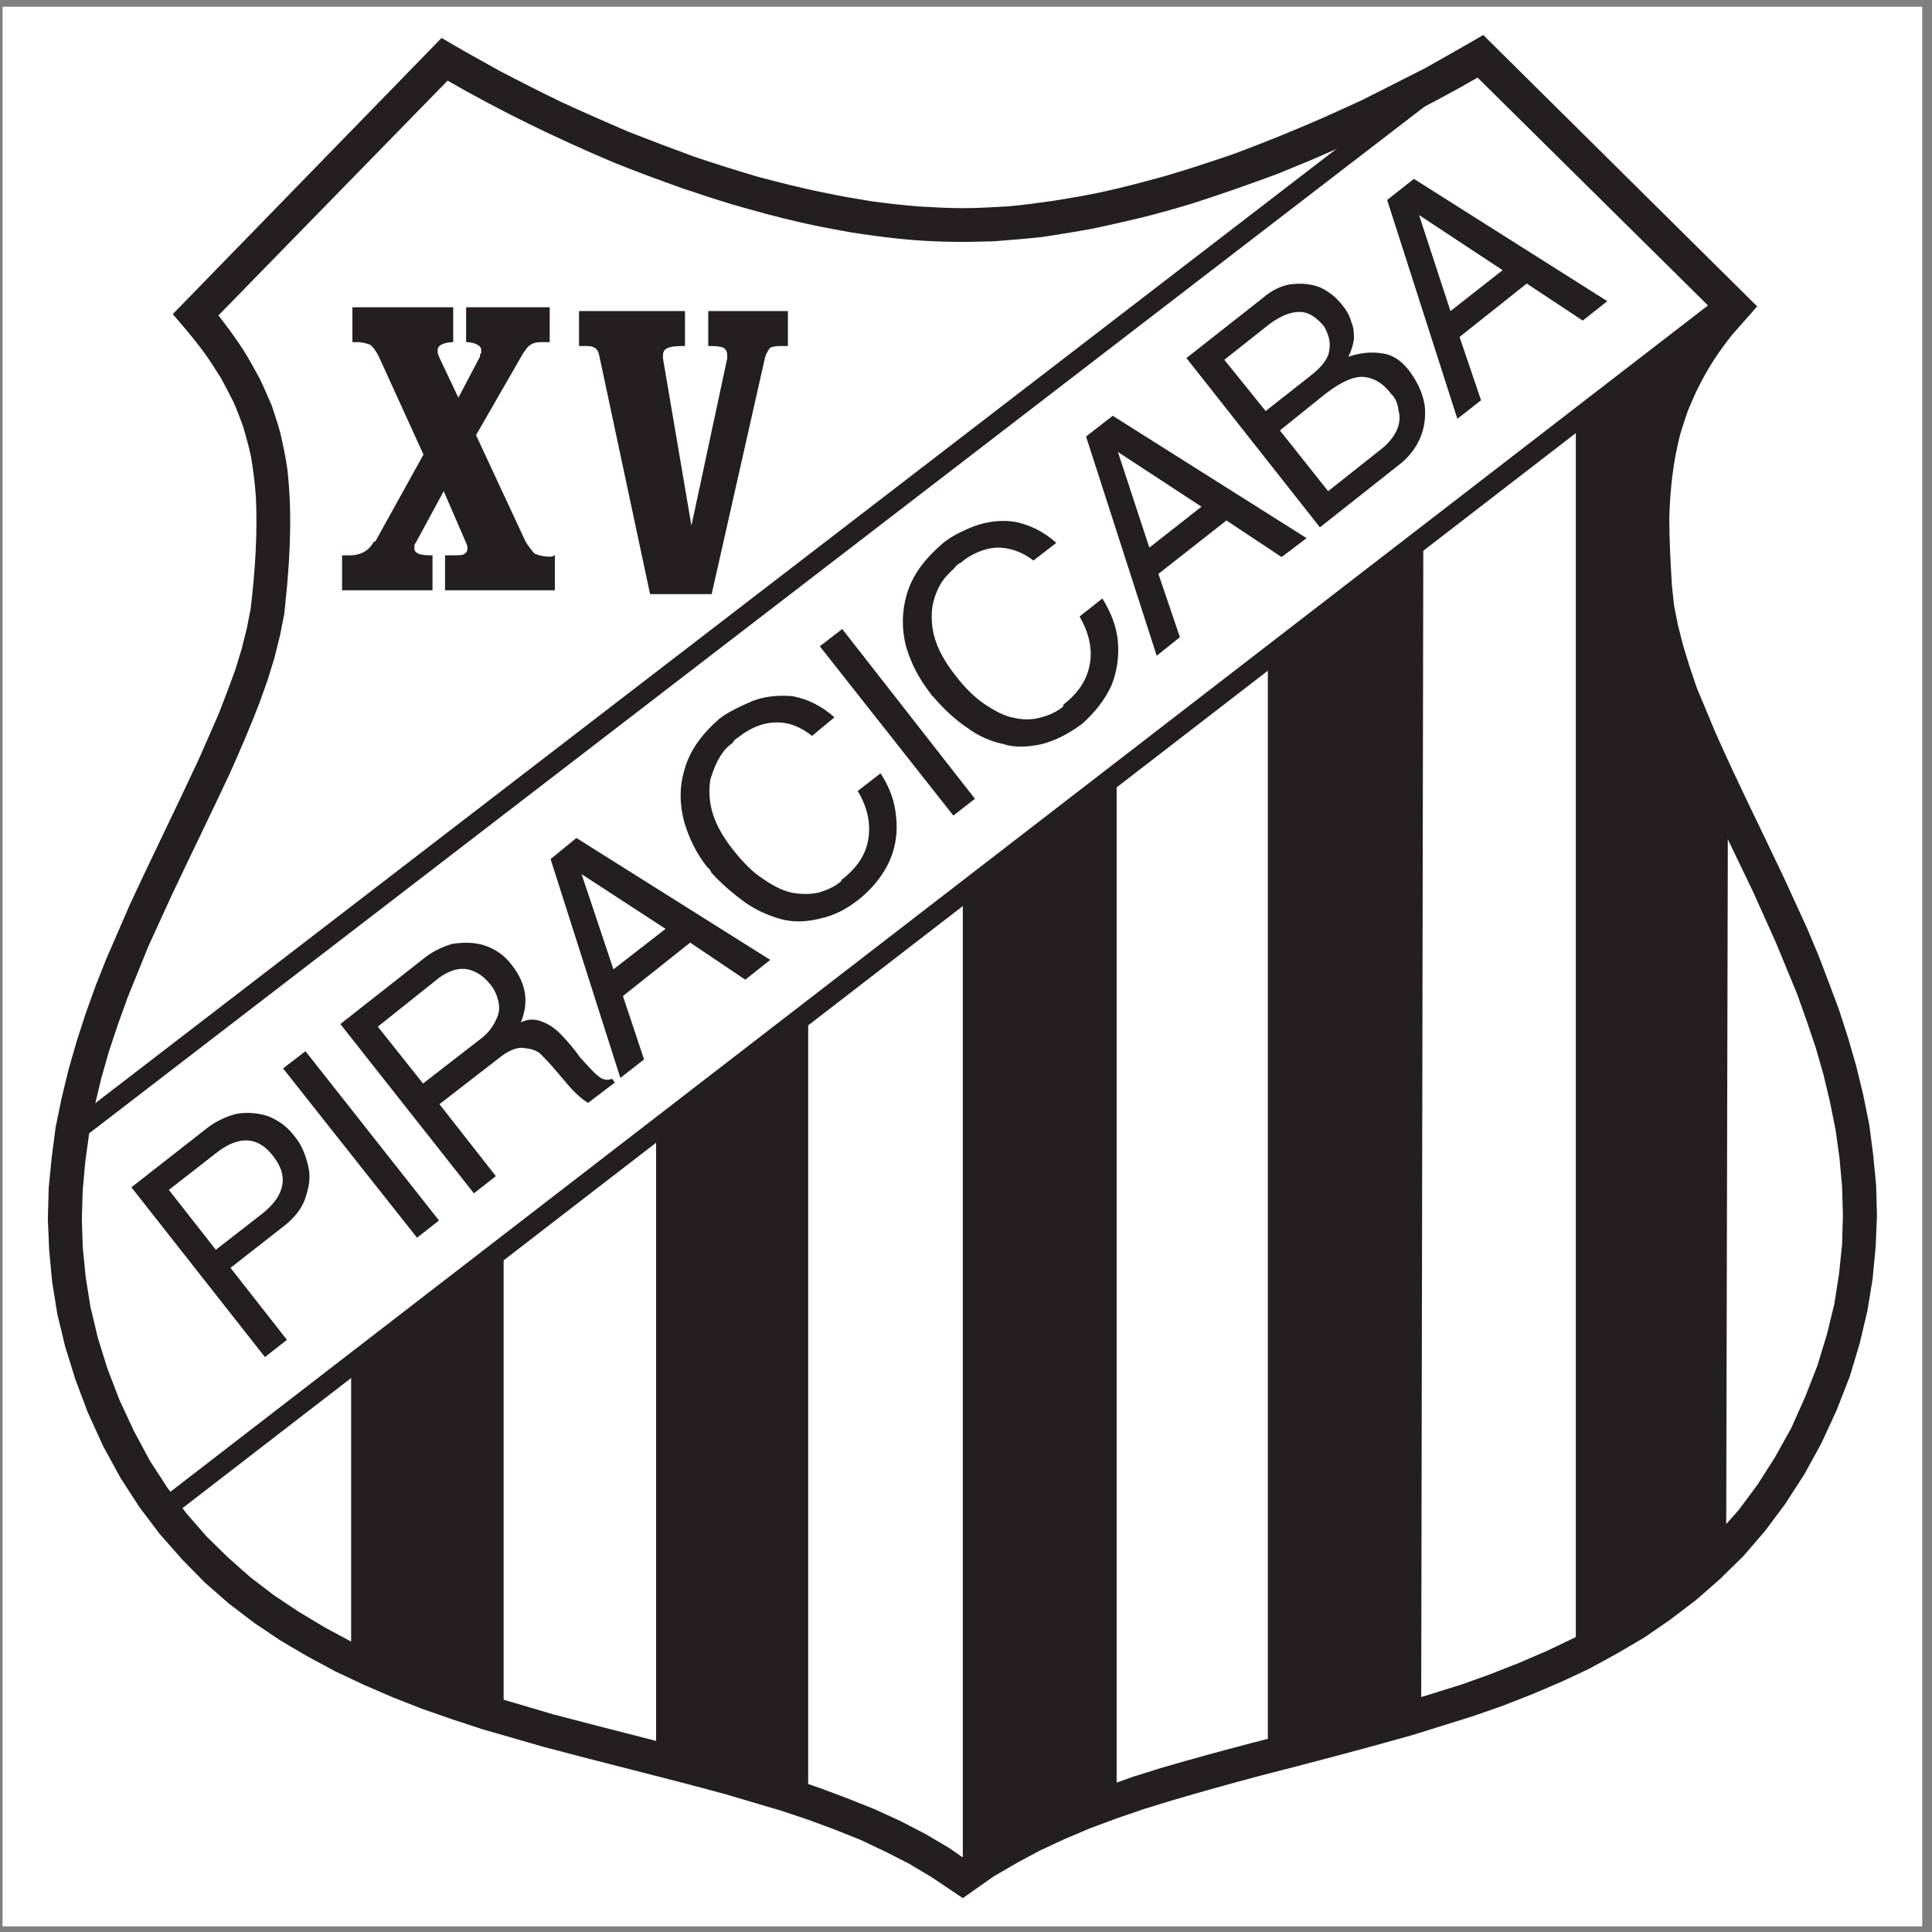 <?xml version="1.0" encoding="UTF-8"?>
<svg xmlns="http://www.w3.org/2000/svg" xmlns:xlink="http://www.w3.org/1999/xlink" width="194pt" height="194pt" viewBox="0 0 194 194" version="1.1">
<rect x="0" y="0" width="194" height="194" fill="#808080" stroke="none"/>
<g id="surface1">
<path style=" stroke:none;fill-rule:evenodd;fill:rgb(100%,100%,100%);fill-opacity:1;" d="M 0.258 0.676 L 193.016 0.676 L 193.016 193.434 L 0.258 193.434 L 0.258 0.676 "/>
<path style=" stroke:none;fill-rule:evenodd;fill:rgb(13.699%,12.199%,12.5%);fill-opacity:1;" d="M 93.523 188.48 L 91.273 187.137 L 88.895 185.926 L 86.43 184.758 L 83.836 183.719 L 81.152 182.727 L 78.426 181.816 L 72.719 180.129 C 66.66 178.484 60.605 177.016 54.594 175.414 L 48.449 173.641 L 45.422 172.648 L 42.438 171.609 L 39.453 170.441 L 36.555 169.188 L 33.699 167.844 L 30.887 166.332 L 28.16 164.73 L 25.523 162.957 L 22.973 161.012 L 20.547 158.891 L 18.258 156.555 L 16.051 154.047 L 14.016 151.363 L 12.113 148.422 L 10.383 145.266 L 8.824 141.848 L 7.57 138.516 L 6.535 135.188 L 5.754 131.941 L 5.234 128.699 L 4.934 125.496 L 4.805 122.383 L 4.891 119.27 L 5.191 116.238 L 5.582 113.211 L 6.188 110.27 L 6.879 107.414 L 7.699 104.559 L 8.609 101.75 L 9.605 98.98 L 10.688 96.254 L 12.977 90.977 C 15.273 86.004 17.695 81.113 19.984 76.184 L 21.977 71.641 L 22.84 69.391 L 23.621 67.273 L 24.27 65.152 L 24.789 63.078 L 25.176 61.086 C 25.609 57.41 25.871 53.645 25.695 49.926 C 25.609 48.586 25.438 47.285 25.219 45.945 C 25.004 44.867 24.703 43.828 24.398 42.789 C 24.094 41.969 23.793 41.145 23.445 40.367 C 23.016 39.5 22.582 38.68 22.148 37.898 C 21.586 37.035 21.066 36.172 20.461 35.348 C 19.469 34.008 18.43 32.797 17.348 31.543 L 44.34 3.812 C 46.242 4.938 48.191 6.02 50.137 7.102 C 52.215 8.184 54.332 9.266 56.496 10.305 C 58.656 11.297 60.82 12.25 63.027 13.199 C 65.234 14.066 67.395 14.887 69.645 15.711 C 71.809 16.445 74.016 17.137 76.219 17.785 C 78.383 18.348 80.547 18.91 82.754 19.344 C 84.352 19.691 85.91 19.949 87.512 20.211 C 89.066 20.426 90.625 20.598 92.184 20.727 C 93.695 20.812 95.168 20.902 96.68 20.902 C 98.109 20.902 99.621 20.812 101.137 20.727 C 102.695 20.598 104.207 20.383 105.766 20.164 C 107.363 19.906 108.965 19.645 110.566 19.301 C 112.773 18.824 114.891 18.262 117.055 17.656 C 119.305 17.008 121.469 16.273 123.672 15.535 C 125.879 14.715 128.086 13.852 130.246 12.941 C 132.453 12.031 134.617 11.039 136.781 10.043 C 138.941 8.961 141.062 7.879 143.184 6.801 C 145.086 5.719 147.031 4.637 148.938 3.512 L 176.445 30.766 L 173.895 33.66 C 173.246 34.484 172.641 35.305 172.078 36.172 C 171.559 36.992 171.082 37.812 170.648 38.68 C 170.219 39.5 169.871 40.324 169.527 41.145 C 169.223 41.969 168.965 42.789 168.703 43.652 C 168.359 45.039 168.098 46.379 167.926 47.809 C 167.754 49.191 167.664 50.574 167.621 52.004 C 167.621 54.254 167.754 56.547 167.883 58.793 L 168.098 60.785 L 168.488 62.773 L 169.008 64.809 L 169.656 66.926 L 170.391 69.09 L 172.25 73.547 C 174.414 78.434 176.793 83.191 179.086 88.035 L 181.465 93.227 L 182.59 95.91 L 183.629 98.633 L 184.664 101.402 L 185.574 104.215 L 186.398 107.07 L 187.09 109.922 L 187.695 112.91 L 188.086 115.895 L 188.387 118.965 L 188.473 122.035 L 188.344 125.195 L 188.039 128.395 L 187.52 131.594 L 186.742 134.883 L 185.746 138.215 L 184.449 141.543 L 182.895 144.918 L 181.16 148.078 L 179.258 151.02 L 177.227 153.742 L 175.062 156.254 L 172.727 158.543 L 170.305 160.664 L 167.754 162.609 L 165.113 164.43 L 162.391 166.027 L 159.621 167.543 L 156.766 168.883 L 153.824 170.137 L 150.84 171.305 L 147.855 172.344 L 141.754 174.246 C 136.695 175.676 131.59 177.016 126.527 178.312 C 123.586 179.094 120.645 179.914 117.703 180.781 L 114.891 181.645 L 112.125 182.594 L 109.441 183.59 L 106.891 184.672 L 104.383 185.84 L 102.047 187.094 L 99.754 188.438 L 96.68 190.598 L 93.523 188.48 "/>
<path style=" stroke:none;fill-rule:evenodd;fill:rgb(100%,100%,100%);fill-opacity:1;" d="M 87.77 181.645 L 85.047 180.562 L 82.277 179.523 L 79.465 178.574 L 73.625 176.844 C 67.57 175.199 61.512 173.727 55.5 172.129 L 49.488 170.355 L 46.504 169.402 L 43.605 168.406 L 40.75 167.281 L 37.938 166.113 L 35.215 164.816 L 32.574 163.391 L 29.98 161.832 L 27.512 160.188 L 25.133 158.371 L 22.887 156.383 L 20.723 154.262 L 18.688 151.926 L 16.828 149.418 L 15.055 146.691 L 13.453 143.707 L 11.984 140.551 L 10.773 137.391 L 9.82 134.32 L 9.086 131.25 L 8.609 128.266 L 8.309 125.281 L 8.219 122.383 L 8.309 119.484 L 8.566 116.629 L 8.957 113.773 L 9.52 111.004 L 10.168 108.281 L 10.945 105.555 L 11.855 102.828 L 12.805 100.191 L 14.926 94.957 L 17.262 89.852 C 19.207 85.742 21.199 81.676 23.102 77.609 C 24.141 75.273 25.133 72.98 26.043 70.605 L 26.863 68.312 L 27.555 66.062 L 28.117 63.812 L 28.551 61.605 L 28.855 58.535 C 29.07 55.895 29.199 53.301 29.113 50.617 C 29.07 49.449 28.984 48.281 28.855 47.113 C 28.68 45.859 28.422 44.691 28.16 43.523 C 27.902 42.574 27.598 41.664 27.297 40.754 C 26.906 39.848 26.52 38.938 26.086 38.031 C 25.566 37.078 25.047 36.129 24.484 35.219 C 23.707 34.008 22.84 32.84 21.934 31.672 L 44.945 8.098 C 50.352 11.211 55.977 13.938 61.73 16.359 C 63.98 17.266 66.227 18.09 68.52 18.91 C 70.207 19.473 71.895 20.035 73.625 20.555 C 75.875 21.203 78.082 21.809 80.371 22.328 C 82.059 22.719 83.703 23.02 85.391 23.324 C 87.035 23.582 88.637 23.801 90.281 23.973 C 91.922 24.145 93.48 24.23 95.082 24.273 C 96.68 24.316 98.195 24.273 99.797 24.23 C 101.395 24.102 103.039 23.973 104.641 23.801 C 106.328 23.539 107.973 23.281 109.613 22.977 C 111.301 22.633 112.945 22.242 114.633 21.852 C 116.32 21.422 118.051 20.945 119.738 20.426 C 122.594 19.516 125.402 18.52 128.215 17.484 L 131.59 16.098 C 137.344 13.633 142.965 10.91 148.371 7.793 L 171.777 30.938 C 170.824 32.02 170.004 33.141 169.223 34.312 C 168.617 35.262 168.098 36.172 167.578 37.121 C 167.145 38.074 166.715 38.98 166.324 39.934 C 166.023 40.887 165.719 41.793 165.418 42.746 C 165.113 43.957 164.855 45.211 164.637 46.465 C 164.508 47.676 164.379 48.887 164.289 50.102 C 164.203 52.52 164.25 54.902 164.379 57.324 L 164.508 59.098 L 164.727 61.258 L 165.156 63.508 L 165.719 65.715 L 166.41 68.008 L 167.234 70.258 L 169.094 74.887 C 171.301 79.816 173.68 84.617 176.016 89.508 L 178.309 94.609 L 180.469 99.844 L 181.422 102.527 L 182.328 105.207 L 183.109 107.934 L 183.758 110.66 L 184.32 113.469 L 184.711 116.281 L 184.969 119.137 L 185.055 122.035 L 184.969 124.977 L 184.664 127.918 L 184.191 130.945 L 183.453 133.973 L 182.504 137.09 L 181.293 140.203 L 179.863 143.406 L 178.223 146.348 L 176.488 149.07 L 174.59 151.625 L 172.555 153.918 L 170.391 156.078 L 168.141 158.027 L 165.762 159.844 L 163.297 161.531 L 160.746 163.086 L 158.062 164.469 L 155.34 165.77 L 152.527 166.98 L 149.672 168.105 L 146.773 169.145 L 140.805 171.004 C 135.785 172.43 130.727 173.727 125.664 175.027 C 122.68 175.805 119.695 176.625 116.711 177.492 L 113.812 178.398 L 111 179.395 L 108.23 180.434 L 105.508 181.559 L 102.867 182.77 L 100.359 184.109 L 97.938 185.582 L 96.637 186.488 L 95.34 185.582 L 92.918 184.152 L 90.41 182.855 L 87.77 181.645 "/>
<path style=" stroke:none;fill-rule:evenodd;fill:rgb(13.699%,12.199%,12.5%);fill-opacity:1;" d="M 96.68 90.504 L 112.125 77.914 L 112.125 180.262 L 96.68 187.918 L 96.68 90.504 "/>
<path style=" stroke:none;fill-rule:evenodd;fill:rgb(13.699%,12.199%,12.5%);fill-opacity:1;" d="M 127.309 66.02 L 142.922 53.43 L 142.707 171.953 L 127.309 176.496 L 127.309 66.02 "/>
<path style=" stroke:none;fill-rule:evenodd;fill:rgb(13.699%,12.199%,12.5%);fill-opacity:1;" d="M 158.234 42.746 L 173.723 30.113 C 160.012 47.461 165.375 64.676 173.504 81.852 L 173.332 155.473 L 158.234 166.719 L 158.234 42.746 "/>
<path style=" stroke:none;fill-rule:evenodd;fill:rgb(13.699%,12.199%,12.5%);fill-opacity:1;" d="M 35.258 137.047 L 50.57 125.238 L 50.57 172.648 L 35.258 166.59 L 35.258 137.047 "/>
<path style=" stroke:none;fill-rule:evenodd;fill:rgb(13.699%,12.199%,12.5%);fill-opacity:1;" d="M 65.883 113.383 L 81.152 101.617 L 81.152 180.562 L 65.883 176.281 L 65.883 113.383 "/>
<path style=" stroke:none;fill-rule:evenodd;fill:rgb(13.699%,12.199%,12.5%);fill-opacity:1;" d="M 146.34 42.055 L 139.289 20.078 L 141.973 17.961 L 161.395 30.242 L 158.93 32.191 L 153.305 28.473 L 146.559 33.836 L 148.719 40.191 L 146.34 42.055 "/>
<path style=" stroke:none;fill-rule:evenodd;fill:rgb(13.699%,12.199%,12.5%);fill-opacity:1;" d="M 132.539 52.953 L 119.133 35.953 L 126.832 29.898 C 127.695 29.164 128.562 28.73 129.512 28.559 C 130.551 28.426 131.504 28.473 132.453 28.816 C 133.277 29.164 134.098 29.77 134.746 30.59 C 135.18 31.109 135.527 31.672 135.699 32.363 C 135.957 32.926 135.957 33.531 135.957 34.094 C 135.828 34.742 135.699 35.219 135.395 35.824 C 136.477 35.434 137.688 35.305 138.77 35.48 C 139.809 35.609 140.672 36.172 141.453 37.164 C 142.273 38.246 142.836 39.371 143.055 40.672 C 143.184 41.793 143.055 42.961 142.578 44.043 C 142.145 45.039 141.363 46.031 140.414 46.727 L 132.539 52.953 "/>
<path style=" stroke:none;fill-rule:evenodd;fill:rgb(13.699%,12.199%,12.5%);fill-opacity:1;" d="M 116.148 65.844 L 109.055 43.828 L 111.734 41.75 L 131.199 54.035 L 128.691 55.938 L 123.152 52.262 L 116.32 57.625 L 118.48 63.984 L 116.148 65.844 "/>
<path style=" stroke:none;fill-rule:evenodd;fill:rgb(13.699%,12.199%,12.5%);fill-opacity:1;" d="M 93.738 69.996 C 93.738 69.996 93.609 69.867 93.523 69.781 C 93.48 69.652 93.395 69.609 93.352 69.52 C 92.27 68.137 91.488 66.625 90.973 64.895 C 90.539 63.16 90.539 61.434 91.059 59.66 C 91.578 57.887 92.703 56.285 94.52 54.684 C 95.383 53.906 96.551 53.344 97.848 52.824 C 99.102 52.391 100.445 52.176 101.871 52.391 C 103.301 52.652 104.77 53.344 106.066 54.512 L 103.773 56.285 C 102.605 55.379 101.266 54.945 100.012 54.988 C 98.801 55.074 97.461 55.637 96.422 56.547 C 96.207 56.59 96.031 56.805 95.773 57.105 C 95.469 57.367 95.254 57.625 95.125 57.754 C 94.391 58.492 93.914 59.574 93.652 60.742 C 93.48 61.777 93.523 63.031 93.914 64.246 C 94.301 65.453 94.992 66.625 95.945 67.836 C 96.898 69.09 97.895 70.039 98.844 70.688 C 99.883 71.383 100.836 71.902 101.785 72.074 C 102.738 72.289 103.559 72.289 104.383 72.074 C 105.289 71.859 106.066 71.512 106.762 70.949 L 106.762 70.82 L 106.805 70.734 C 108.359 69.52 109.184 68.18 109.441 66.625 C 109.703 65.152 109.355 63.551 108.402 61.906 L 110.695 60.094 C 111.562 61.52 112.125 62.902 112.254 64.461 C 112.383 65.887 112.168 67.445 111.605 68.828 C 110.957 70.258 109.961 71.512 108.664 72.68 C 107.32 73.676 105.98 74.367 104.641 74.711 C 103.301 75.016 101.914 75.102 100.746 74.711 C 99.492 74.453 98.195 73.891 97.113 73.07 C 95.945 72.289 94.82 71.254 93.738 69.996 "/>
<path style=" stroke:none;fill-rule:evenodd;fill:rgb(13.699%,12.199%,12.5%);fill-opacity:1;" d="M 84.57 63.16 L 97.895 80.207 L 95.73 81.895 L 82.32 64.895 L 84.57 63.16 "/>
<path style=" stroke:none;fill-rule:evenodd;fill:rgb(13.699%,12.199%,12.5%);fill-opacity:1;" d="M 71.418 87.605 C 71.418 87.605 71.332 87.387 71.289 87.344 C 71.16 87.215 71.117 87.129 71.031 87.086 C 69.949 85.742 69.168 84.145 68.695 82.5 C 68.219 80.684 68.219 78.996 68.738 77.266 C 69.258 75.406 70.383 73.805 72.199 72.203 C 73.062 71.512 74.273 70.949 75.57 70.387 C 76.828 69.91 78.168 69.781 79.594 69.91 C 81.023 70.172 82.492 70.863 83.789 72.031 L 81.543 73.891 C 80.332 72.938 79.074 72.465 77.734 72.551 C 76.523 72.594 75.227 73.156 74.102 74.062 C 73.887 74.191 73.711 74.324 73.539 74.625 C 73.148 74.887 72.934 75.145 72.805 75.273 C 72.109 76.098 71.68 77.137 71.332 78.262 C 71.16 79.34 71.203 80.551 71.594 81.766 C 71.98 82.977 72.672 84.145 73.625 85.355 C 74.664 86.652 75.613 87.605 76.566 88.211 C 77.605 88.945 78.555 89.422 79.508 89.637 C 80.461 89.809 81.281 89.809 82.191 89.637 C 83.012 89.379 83.789 89.074 84.484 88.469 L 84.484 88.34 L 84.57 88.297 C 86.082 87.129 86.992 85.742 87.207 84.145 C 87.426 82.672 87.121 81.07 86.125 79.43 L 88.418 77.652 C 89.328 79.039 89.848 80.465 89.977 81.98 C 90.148 83.449 89.977 84.965 89.328 86.438 C 88.68 87.863 87.727 89.074 86.387 90.199 C 85.047 91.281 83.789 91.93 82.363 92.23 C 81.023 92.578 79.723 92.621 78.512 92.316 C 77.215 91.973 75.961 91.41 74.836 90.633 C 73.711 89.809 72.5 88.812 71.418 87.605 "/>
<path style=" stroke:none;fill-rule:evenodd;fill:rgb(13.699%,12.199%,12.5%);fill-opacity:1;" d="M 62.293 108.238 L 55.285 86.262 L 57.879 84.145 L 77.344 96.387 L 74.836 98.375 L 69.301 94.652 L 62.551 100.02 L 64.672 106.379 L 62.293 108.238 "/>
<path style=" stroke:none;fill-rule:evenodd;fill:rgb(13.699%,12.199%,12.5%);fill-opacity:1;" d="M 47.586 119.828 L 34.176 102.828 L 42.266 96.469 C 43.301 95.605 44.254 95.129 45.379 94.785 C 46.504 94.609 47.586 94.609 48.578 94.914 C 49.66 95.262 50.613 95.863 51.391 96.902 C 52.863 98.766 53.121 100.668 52.301 102.656 C 52.992 102.309 53.77 102.309 54.375 102.57 C 55.109 102.828 55.715 103.262 56.234 103.781 C 56.797 104.344 57.535 105.164 58.27 106.203 C 59.047 107.027 59.566 107.676 60.086 108.062 C 60.52 108.453 61.039 108.496 61.469 108.324 L 61.73 108.711 L 59.047 110.746 C 58.398 110.355 57.578 109.621 56.625 108.453 C 55.715 107.371 54.98 106.508 54.504 106.074 C 54.117 105.555 53.422 105.297 52.688 105.254 C 51.953 105.078 51.004 105.512 50.051 106.289 L 44.125 110.875 L 49.789 118.098 L 47.586 119.828 "/>
<path style=" stroke:none;fill-rule:evenodd;fill:rgb(13.699%,12.199%,12.5%);fill-opacity:1;" d="M 30.672 105.555 L 44.082 122.555 L 41.875 124.285 L 28.422 107.285 L 30.672 105.555 "/>
<path style=" stroke:none;fill-rule:evenodd;fill:rgb(13.699%,12.199%,12.5%);fill-opacity:1;" d="M 23.145 127.312 L 28.812 134.539 L 26.605 136.27 L 13.195 119.223 L 20.766 113.297 C 21.762 112.52 22.887 112.043 23.836 111.828 C 25.004 111.656 26 111.785 26.949 112.086 C 27.988 112.52 28.898 113.168 29.59 114.121 C 30.281 114.941 30.672 115.938 30.93 117.02 C 31.191 118.012 31.102 118.965 30.715 120.133 C 30.41 121.215 29.633 122.254 28.508 123.117 L 23.145 127.312 "/>
<path style=" stroke:none;fill-rule:evenodd;fill:rgb(13.699%,12.199%,12.5%);fill-opacity:1;" d="M 41.746 54.512 C 41.746 54.512 41.613 54.641 41.613 54.727 C 41.613 54.812 41.613 54.945 41.613 55.074 C 41.613 55.336 41.746 55.465 42.004 55.594 C 42.266 55.723 42.781 55.766 43.43 55.766 L 43.43 59.27 L 34.348 59.27 L 34.348 55.766 L 35.125 55.766 C 36.164 55.766 37.031 55.336 37.547 54.383 L 37.68 54.383 L 42.523 45.645 L 38.066 35.867 C 37.809 35.305 37.418 34.785 37.16 34.613 C 36.77 34.484 36.422 34.355 35.906 34.355 C 35.773 34.355 35.773 34.355 35.645 34.355 C 35.516 34.355 35.387 34.355 35.387 34.355 L 35.387 30.852 L 45.508 30.852 L 45.508 34.355 C 44.945 34.355 44.555 34.484 44.297 34.613 C 44.082 34.742 43.949 34.914 43.949 35.176 C 43.949 35.176 43.949 35.305 43.949 35.434 C 43.949 35.566 44.082 35.695 44.082 35.824 L 46.027 39.934 L 48.191 35.824 C 48.191 35.695 48.191 35.566 48.32 35.434 C 48.32 35.305 48.32 35.305 48.32 35.176 C 48.32 34.914 48.191 34.742 47.93 34.613 C 47.715 34.484 47.324 34.355 46.805 34.355 L 46.805 30.852 L 55.199 30.852 L 55.199 34.355 C 55.109 34.355 54.98 34.355 54.852 34.355 C 54.723 34.355 54.723 34.355 54.594 34.355 C 54.074 34.355 53.684 34.355 53.293 34.613 C 53.035 34.742 52.688 35.176 52.301 35.867 L 47.801 43.695 L 52.773 54.383 C 53.035 54.812 53.422 55.336 53.684 55.594 C 54.074 55.766 54.594 55.895 55.109 55.895 C 55.199 55.895 55.328 55.895 55.457 55.895 C 55.457 55.895 55.586 55.766 55.715 55.766 L 55.715 59.27 L 44.688 59.27 L 44.688 55.766 C 45.508 55.766 46.156 55.766 46.418 55.723 C 46.805 55.594 46.934 55.336 46.934 55.074 C 46.934 54.945 46.934 54.727 46.805 54.512 L 44.555 49.32 Z M 73.02 35.996 L 73.02 35.867 C 73.02 35.824 73.02 35.824 73.02 35.695 C 73.02 35.305 72.891 35.047 72.629 34.914 C 72.371 34.785 71.852 34.742 71.117 34.742 L 71.117 31.238 L 79.117 31.238 L 79.117 34.742 L 78.602 34.742 C 77.992 34.742 77.605 34.785 77.344 34.914 C 77.215 35.047 76.957 35.434 76.828 35.867 L 71.461 59.66 L 65.277 59.66 L 60.172 35.695 C 60.086 35.305 59.957 35.047 59.695 34.914 C 59.438 34.742 59.047 34.742 58.656 34.742 C 58.656 34.742 58.527 34.742 58.398 34.742 C 58.27 34.742 58.141 34.742 58.141 34.742 L 58.141 31.238 L 68.781 31.238 L 68.781 34.742 C 68.043 34.742 67.395 34.785 67.137 34.914 C 66.703 35.047 66.574 35.305 66.574 35.695 C 66.574 35.695 66.574 35.824 66.574 35.867 L 66.574 35.996 L 69.43 52.781 L 73.02 35.996 "/>
<path style=" stroke:none;fill-rule:evenodd;fill:rgb(100%,100%,100%);fill-opacity:1;" d="M 145.648 31.238 L 150.883 27.129 L 142.492 21.594 Z M 145.648 31.238 "/>
<path style=" stroke:none;fill-rule:evenodd;fill:rgb(100%,100%,100%);fill-opacity:1;" d="M 127.09 41.273 L 131.547 37.77 C 132.758 36.82 133.406 35.996 133.492 35.09 C 133.621 34.223 133.363 33.531 132.973 32.797 C 132.195 31.844 131.371 31.324 130.551 31.324 C 129.73 31.281 128.648 31.672 127.48 32.535 L 122.938 36.129 L 127.09 41.273 "/>
<path style=" stroke:none;fill-rule:evenodd;fill:rgb(100%,100%,100%);fill-opacity:1;" d="M 133.363 49.32 L 138.77 45.039 C 139.461 44.477 139.98 43.828 140.285 43.137 C 140.543 42.484 140.629 41.879 140.414 41.145 C 140.371 40.582 140.109 39.934 139.723 39.59 C 138.941 38.551 138.078 37.988 137.039 37.859 C 136.047 37.727 134.746 38.289 133.148 39.5 L 128.52 43.223 L 133.363 49.32 "/>
<path style=" stroke:none;fill-rule:evenodd;fill:rgb(100%,100%,100%);fill-opacity:1;" d="M 115.41 54.988 L 120.645 50.879 L 112.254 45.383 Z M 115.41 54.988 "/>
<path style=" stroke:none;fill-rule:evenodd;fill:rgb(100%,100%,100%);fill-opacity:1;" d="M 61.598 97.336 L 66.832 93.27 L 58.398 87.777 Z M 61.598 97.336 "/>
<path style=" stroke:none;fill-rule:evenodd;fill:rgb(100%,100%,100%);fill-opacity:1;" d="M 42.48 108.801 L 48.449 104.172 C 49.098 103.652 49.531 103.004 49.789 102.441 C 50.137 101.793 50.18 101.184 50.051 100.582 C 49.879 99.887 49.66 99.367 49.273 98.895 C 48.578 98.027 47.887 97.551 46.98 97.336 C 46.113 97.164 45.16 97.422 44.125 98.156 L 37.938 103.09 L 42.48 108.801 "/>
<path style=" stroke:none;fill-rule:evenodd;fill:rgb(100%,100%,100%);fill-opacity:1;" d="M 16.957 119.484 L 21.672 125.496 L 26.344 121.863 C 28.68 120.004 29.027 118.012 27.34 115.98 C 25.871 114.121 23.965 113.988 21.672 115.805 L 16.957 119.484 "/>
<path style=" stroke:none;fill-rule:evenodd;fill:rgb(13.699%,12.199%,12.5%);fill-opacity:1;" d="M 8.551 114.113 L 7.348 112.48 L 147.051 5.066 L 148.254 6.699 L 8.551 114.113 "/>
<path style=" stroke:none;fill-rule:evenodd;fill:rgb(13.699%,12.199%,12.5%);fill-opacity:1;" d="M 18.082 151.625 L 16.871 149.98 L 173.289 29.293 L 174.5 30.938 L 18.082 151.625 "/>
</g>
</svg>
